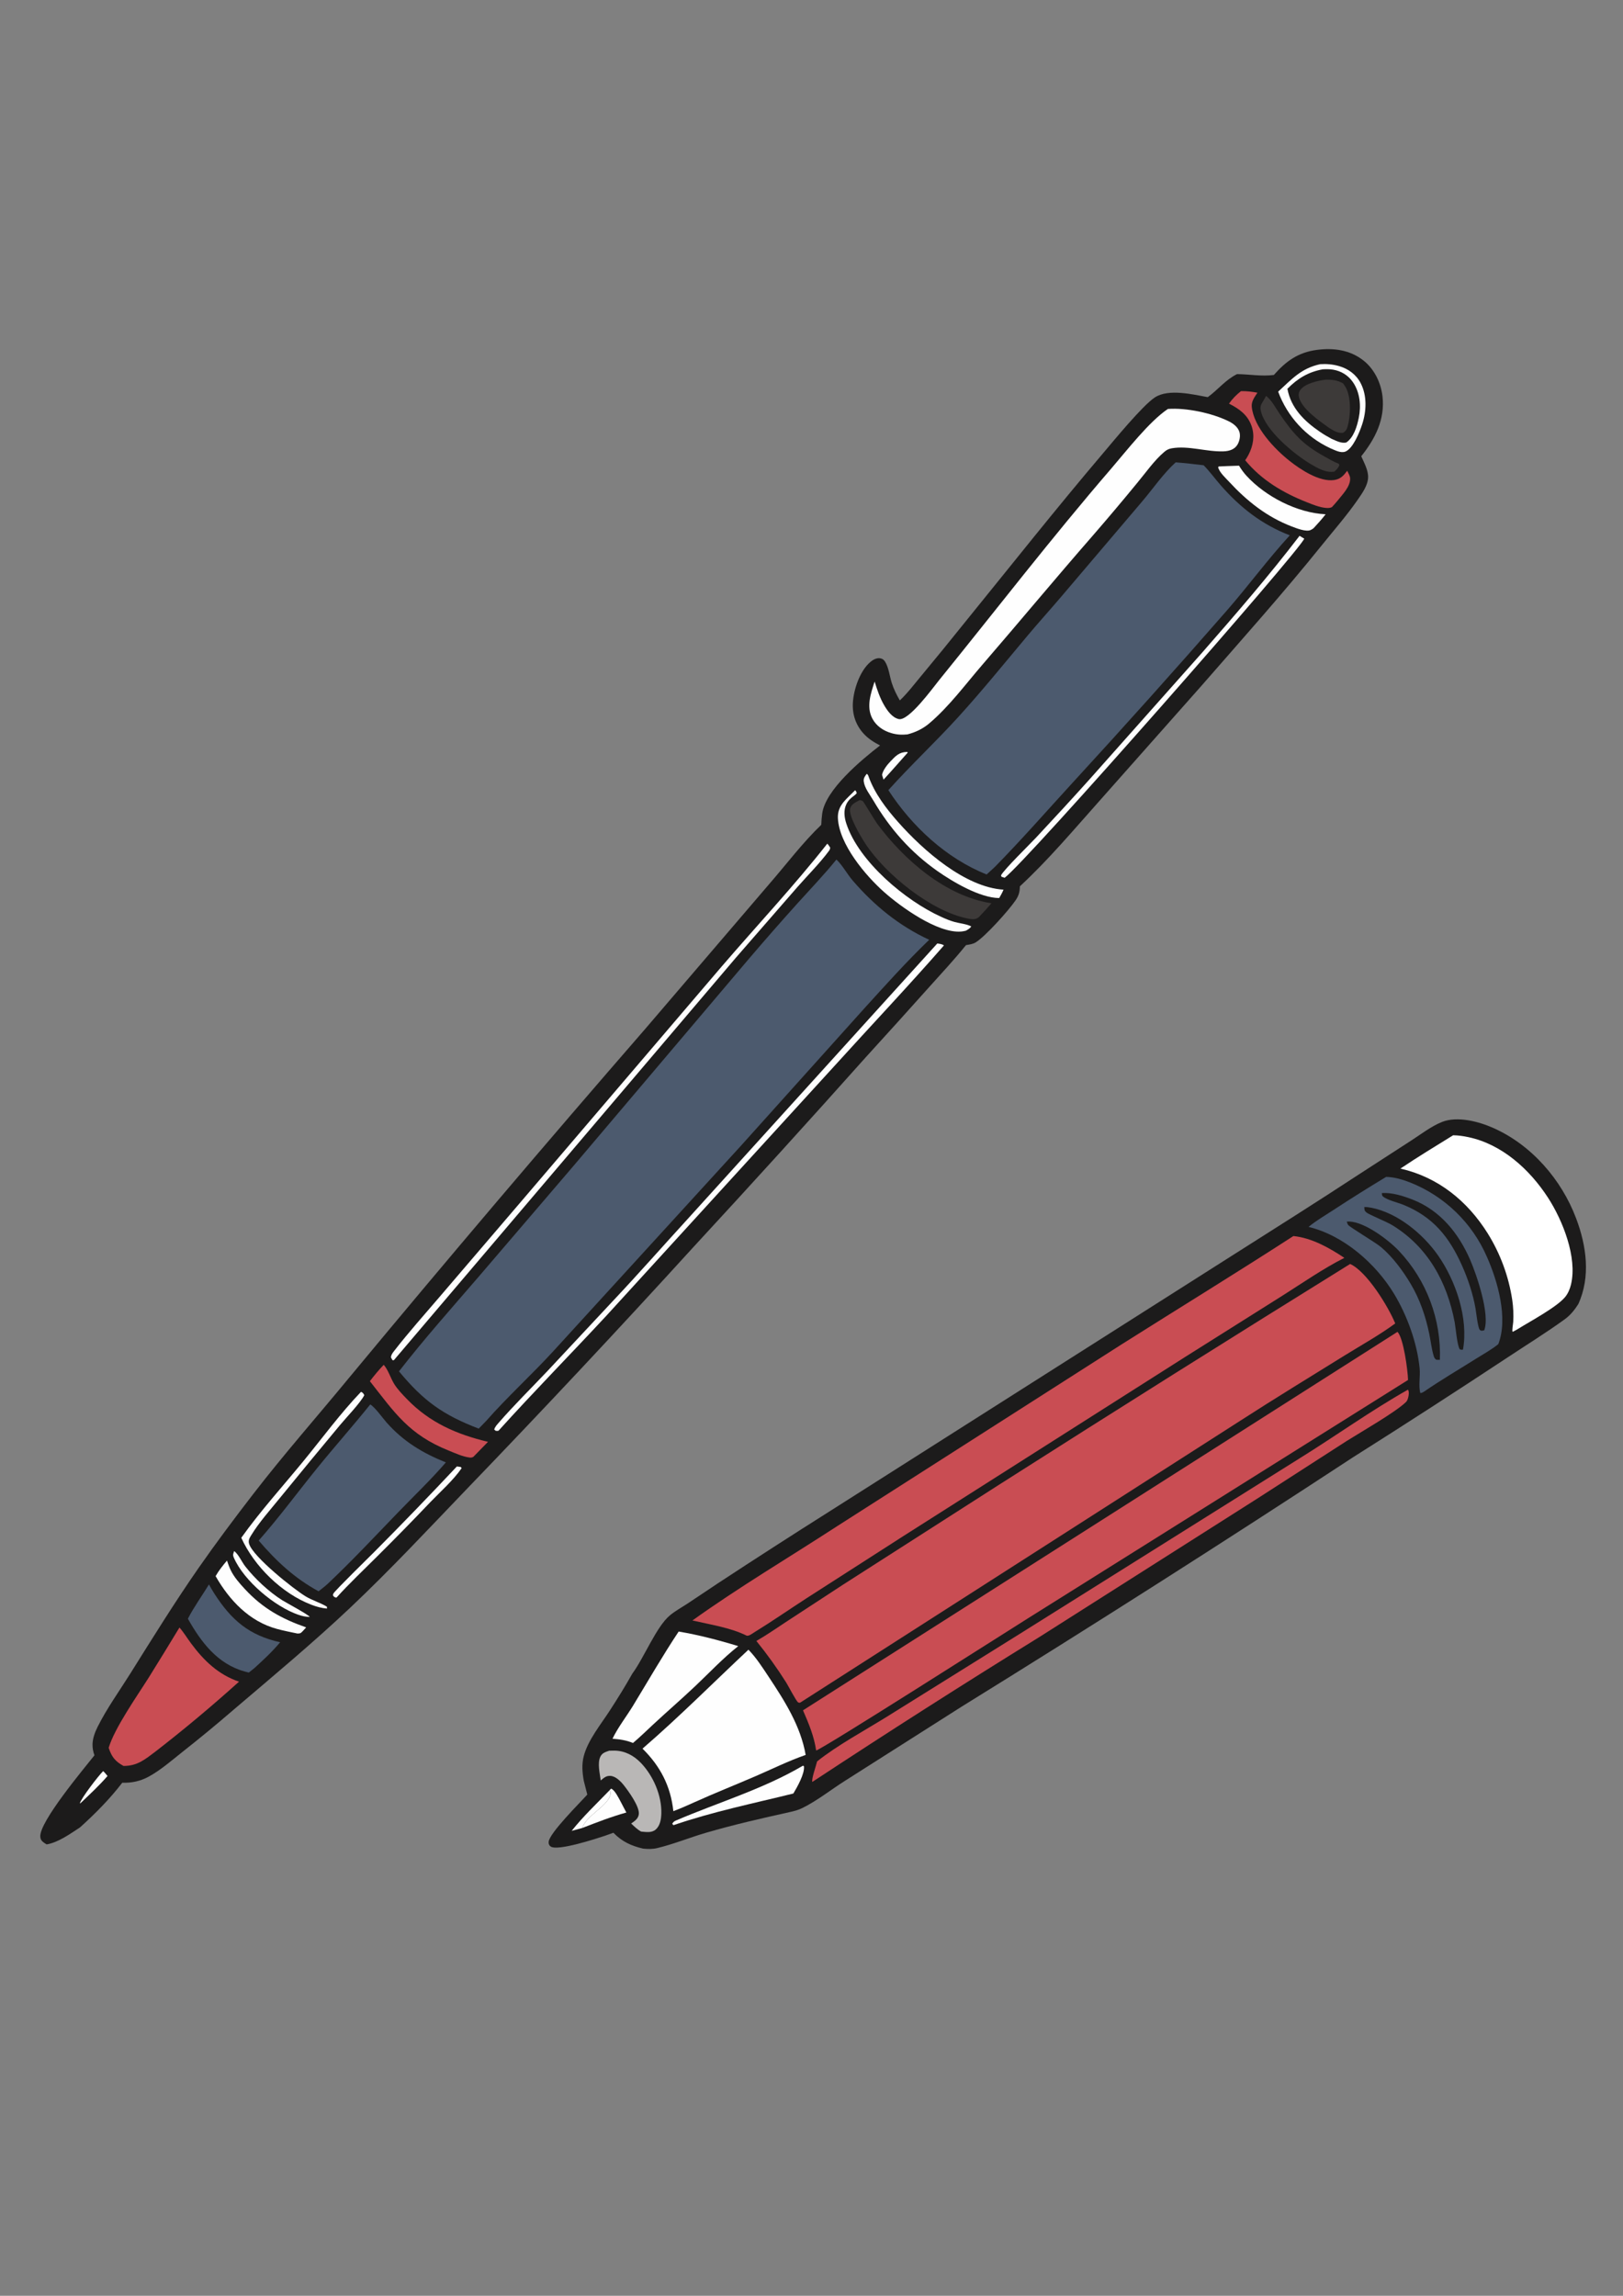 <?xml version="1.0" encoding="utf-8"?>
<!-- Generator: Adobe Illustrator 27.0.0, SVG Export Plug-In . SVG Version: 6.00 Build 0)  -->
<svg version="1.1" id="Слой_1" xmlns="http://www.w3.org/2000/svg" xmlns:xlink="http://www.w3.org/1999/xlink" x="0px" y="0px"
	 viewBox="0 0 595.28 841.89" style="enable-background:new 0 0 595.28 841.89;" xml:space="preserve">
<rect x="0" y="0" width="595.28" height="841.89" fill="#808080" stroke="none"/>
<style type="text/css">
	.st0{fill:#1C1B1B;}
	.st1{fill:#FEFEFE;}
	.st2{fill:#B9B7B6;}
	.st3{fill:#C94D53;}
	.st4{fill:#FFFFFF;}
	.st5{fill:#4C5A6E;}
	.st6{fill:#3D3A39;}
</style>
<path class="st0" d="M231.91,613.75c4.33-5.84,8.82-17.27,13.82-21.4c2.02-1.67,4.46-3,6.65-4.44l10.66-7.12
	c13.76-9.04,27.61-17.96,41.53-26.75l146.77-93.24c15.73-9.99,31.55-19.95,47.13-30.17l19.08-12.35c3.58-2.3,7.45-5.32,11.41-6.87
	c5.64-2.2,13.41-0.13,18.68,2.2c14.06,6.22,25.08,18.91,30.46,33.21c3.8,10.08,5.36,21.36,0.79,31.4c-1.37,2.15-2.91,4.08-5,5.59
	c-6.76,4.9-13.96,9.34-20.92,13.96c-18.75,12.38-37.62,24.57-56.62,36.57c-47.48,31.12-95.35,61.62-143.62,91.49l-42.62,27.09
	c-5.18,3.26-10.37,7.42-15.84,10.11c-1.52,0.75-2.98,1.12-4.62,1.48c-10.29,2.29-20.57,4.62-30.69,7.58
	c-5.97,1.74-11.91,4.19-17.94,5.63c-1.72,0.41-3.4,0.36-5.14,0.19c-4.39-1.02-7.71-2.56-10.9-5.82c-1.02,0.39-2.06,0.76-3.1,1.11
	c-3.13,1.04-17.35,5.71-19.9,3.94c-0.58-0.4-0.8-0.99-0.75-1.68c0.21-3.2,11.55-14.43,14.18-17.37l-1.29-5.05
	c-0.54-2.99-0.79-6.04-0.02-9.01c1.55-5.96,6.29-11.68,9.59-16.79C226.55,622.81,229.35,618.33,231.91,613.75z"/>
<path class="st1" d="M223.5,656.59c0.35,0.49,0.56,0.55,0.46,1.18c-0.72,4.51-8.93,7.86-10.4,12.57l-3.88,1.05
	C213.8,666.17,218.87,661.38,223.5,656.59z"/>
<path class="st1" d="M223.5,656.59l0.61-0.68c1.32,0.39,2.77,3.38,3.44,4.61c0.74,1.38,1.47,2.76,2.18,4.15
	c-5.52,1.53-10.84,3.61-16.17,5.67c1.46-4.71,9.68-8.06,10.4-12.57C224.05,657.13,223.84,657.08,223.5,656.59z"/>
<path class="st1" d="M294.47,647.51l0.39,0.14c0.4,2.65-2.5,7.76-3.88,10.05c-14.74,3.64-29.49,6.65-43.89,11.58
	c-0.33-0.11-0.11-0.01-0.53-0.52c0.38-0.55,0.66-0.87,1.29-1.13C263.32,660.98,279.9,656.1,294.47,647.51z"/>
<path class="st2" d="M223.43,642c0.67-0.03,1.34-0.04,2.02-0.03c3.79,0.07,7.02,1.81,9.61,4.5c4.54,4.72,7.69,11.98,7.5,18.57
	c-0.06,2.06-0.42,4.47-2.09,5.89c-1.51,1.28-3.49,0.87-5.31,0.73c-1.41-0.77-2.5-1.86-3.66-2.96c1.27-0.89,2.58-1.73,2.8-3.39
	c0.37-2.78-3.81-8.5-5.47-10.61c-1.15-1.46-3.03-3.4-5.04-3.47c-1.54-0.05-2.34,0.77-3.46,1.69c-0.31-2.54-1.27-6.33-0.14-8.71
	C220.87,642.79,222.04,642.5,223.43,642z"/>
<path class="st1" d="M248.92,598.3c7.36,1.25,14.72,3.16,21.85,5.35c-5.59,4.42-10.49,9.66-15.65,14.55
	c-5.12,4.85-10.47,9.46-15.64,14.27c-2.41,2.26-4.79,4.56-7.31,6.7c-2.51-1.04-4.84-1.35-7.52-1.56c2-4.17,5.11-8.14,7.54-12.12
	C237.71,616.41,243.04,607.15,248.92,598.3z"/>
<path class="st3" d="M516.38,509.62c0.03,0.04,0.08,0.07,0.11,0.12c0.36,0.64,0.23,1.65,0.09,2.34c-0.13,0.64-0.37,1.53-0.84,2
	c-3.72,3.69-16.73,11.14-21.9,14.4l-32.75,21.1l-79.88,50.74c-28.01,17.31-55.77,35.02-83.27,53.13c-0.38-1.02,1.42-6.04,1.75-7.52
	c7.15-5.76,17.43-11.33,25.4-16.27l48.84-30.45l102.97-64.57C490.1,526.44,502.84,517.27,516.38,509.62z"/>
<path class="st1" d="M274.51,604.96c2.8,2.85,5.12,6.48,7.33,9.8c5.9,8.9,11.8,18.11,13.66,28.79c-6.22,2.15-12.35,5.19-18.4,7.8
	c-7.5,3.24-15.12,6.25-22.56,9.62c-2.49,1.15-5.01,2.23-7.57,3.21c-0.96-9.14-4.78-16.5-11.31-22.94
	C249.1,629.63,261.56,617.09,274.51,604.96z"/>
<path class="st4" d="M532.97,416.32c1.85,0.01,3.74,0.29,5.54,0.67c12.38,2.59,22.58,11.88,29.28,22.24
	c5.34,8.25,10.79,21.8,8.42,31.79c-0.39,1.64-1.09,3.33-2.18,4.64c-3.1,3.71-12.72,8.84-17.1,11.57c-0.7,0.44-1.4,0.81-2.14,1.17
	c-0.29-0.47,0.19-2.92,0.23-3.66c0.15-2.66,0.03-5.33-0.35-7.97c-1.3-8.68-4.36-16.99-8.99-24.44
	c-7.47-11.95-18.25-20.66-32.03-23.8C519.99,424.26,526.48,420.34,532.97,416.32z"/>
<path class="st5" d="M508.4,431.58c2.99,0.04,6.03,0.97,8.79,2.04c12.65,5.01,22.8,14.84,28.2,27.33
	c3.94,8.91,7.83,22.47,4.15,31.96c-2.48,2.01-5.47,3.65-8.18,5.35c-6.33,3.98-12.82,7.78-18.99,12.02
	c-0.52,0.33-0.82,0.51-1.44,0.57c-0.71-2.72,0.03-6.08-0.23-8.94c-0.88-9.34-4.6-19.56-9.43-27.52
	c-6.73-11.09-18.51-21.39-31.32-24.47c2.77-2.31,6.08-4.21,9.1-6.19C495.42,439.56,501.88,435.51,508.4,431.58z"/>
<path class="st0" d="M493.96,447.98c0.41-0.02,0.6-0.04,0.98-0.03c5.68,0.21,14.31,6.71,18.16,10.77
	c10.15,10.77,15.56,25.16,15.02,39.95l-1.31-0.03c-0.57-0.37-0.77-0.78-0.97-1.42c-0.77-2.55-1.07-5.42-1.61-8.04
	c-1.33-6.47-3.45-12.69-6.83-18.38c-2.85-4.79-6.57-9.83-10.84-13.45c-2.07-1.75-11.52-7.33-12.12-8.19
	C494.21,448.8,494.13,448.37,493.96,447.98z"/>
<path class="st0" d="M500.4,442.62c0.83-0.01,1.64,0.09,2.45,0.25c9.69,1.83,19.07,9.6,24.6,17.51c6.53,9.35,11.2,23.08,9.14,34.53
	c-0.51,0.09-0.67,0.05-1.15-0.07c-1-1.37-1.52-7.98-1.9-9.99c-2.81-14.75-9.8-27.51-22.79-35.51c-2.23-1.37-8.61-3.9-9.59-4.73
	C500.35,443.91,500.47,443.64,500.4,442.62z"/>
<path class="st0" d="M506.83,437.52c3.66-0.29,7.9,1.06,11.27,2.38c10.14,3.98,16.87,12.31,21.13,22.11
	c2.32,5.33,7.41,20.13,5.13,25.86c-0.69,0.06-1.16,0.35-1.66-0.28c-0.67-0.85-1.29-6.46-1.52-7.8c-0.92-5.28-2.78-10.86-4.97-15.74
	c-4.73-10.57-10.65-17.84-21.53-22.26c-2.05-0.83-5.88-1.68-7.48-3.07C506.82,438.4,506.9,437.99,506.83,437.52z"/>
<path class="st3" d="M474.39,453.27c6.71,0.67,13.18,4.32,18.69,8c-7.8,3.95-15.25,9.14-22.66,13.83l-35.85,22.58L331.4,563.25
	l-35.48,22.78c-6.45,4.17-12.78,8.57-19.32,12.59c-0.76,0.47-1.88,1.4-2.74,1.19c-5.92-2.94-13.43-4.07-19.89-5.57
	c17.13-12.27,35.41-23.09,53.08-34.58l104.41-66.72C432.43,479.7,453.55,466.74,474.39,453.27z"/>
<path class="st3" d="M512.55,488.41c2.24,2.19,3.8,14.2,3.89,17.64l-139.28,87.32c-7.75,4.85-75.91,48.32-77.82,48.54
	c-0.75-5.23-2.74-9.92-4.82-14.72L512.55,488.41z"/>
<path class="st3" d="M495.2,463.51c6.16,2.78,14.04,15.72,16.54,21.81c-5.89,4.33-12.53,8-18.75,11.86
	c-12.64,7.85-25.39,15.62-37.89,23.69L293.54,624.34l-0.29,0.09c-0.2-0.07-0.43-0.07-0.59-0.21c-0.75-0.63-3.57-6.05-4.31-7.24
	c-3.34-5.29-6.99-10.37-10.93-15.23c3.84-2.19,7.52-4.78,11.22-7.2l20.55-13.43l57.45-36.79
	C409.33,517.13,452.18,490.19,495.2,463.51z"/>
<path class="st0" d="M467.21,137.51c4.52-5.11,8.94-8.31,15.85-9.21c6.08-0.8,12.14,0.03,17.06,3.93c3.97,3.14,6.39,8.17,6.95,13.15
	c0.95,8.46-2.69,15.51-7.79,21.93c1.01,2.36,2.58,5.1,2.51,7.71c-0.08,3.03-2.21,5.92-3.87,8.32c-4,5.77-8.74,11.17-13.14,16.64
	c-14.24,17.7-29.4,34.63-44.32,51.74l-37.42,42.22c-9.36,10.5-18.64,21.53-28.97,31.08c-0.05,2.08-0.39,3.37-1.57,5.12
	c-2.44,3.62-11.08,13.25-14.65,15.45c-1.03,0.64-2.37,0.79-3.55,1c-4.28,5.31-8.95,10.31-13.5,15.38
	c-7.73,8.64-15.5,17.24-23.31,25.8c-20.84,23.35-41.89,46.52-63.13,69.51c-27.28,29.95-54.98,59.51-83.08,88.68
	c-14.06,14.64-27.97,29.56-42.73,43.51c-13.75,12.99-28.4,25.17-42.79,37.43c-6.24,5.39-12.6,10.63-19.08,15.73
	c-3.85,3.06-7.89,6.59-12.23,8.93c-3.05,1.64-6.18,2.29-9.62,2.19c-4.54,5.94-9.95,11.38-15.49,16.38
	c-3.64,2.36-7.88,5.48-12.23,6.23c-0.4-0.23-0.79-0.49-1.16-0.76c-0.73-0.55-1.09-1.09-1.17-2.03
	c-0.45-5.43,15.98-24.96,19.86-29.88c-0.48-1.33-0.74-2.67-0.7-4.09c0.07-2.2,0.88-4.37,1.85-6.32c3.35-6.74,8.01-13.19,12.01-19.58
	c8.15-13.02,16.34-26.22,25.11-38.82c6.4-9.19,13.2-18.24,20.04-27.1c11.31-14.65,23.59-28.57,35.35-42.86
	c35.6-42.92,71.69-85.43,108.27-127.51l45.67-53.35c6.31-7.26,12.04-14.92,18.99-21.61c0.04-1.36,0.15-2.71,0.33-4.06
	c1.14-8.79,14.44-19.77,21.23-25.03c-2.23-1.15-4.26-2.41-5.97-4.26c-2.91-3.13-4.24-7.06-4.01-11.31
	c0.27-4.93,2.56-11.75,6.4-15.02c0.96-0.82,2.32-1.61,3.64-1.37c0.82,0.15,1.33,0.54,1.76,1.22c1.36,2.13,1.69,5.41,2.47,7.83
	c0.74,2.3,1.75,4.31,2.96,6.4c2.83-2.67,5.27-5.91,7.76-8.9c5.35-6.43,10.63-12.9,15.86-19.43c16.91-20.83,33.55-41.86,50.92-62.31
	c3.87-4.55,14.46-17.51,19.01-20.48c5.02-3.28,13.98-1.07,19.39-0.09c3.8-2.75,6.42-6.31,10.74-8.45
	C458.34,137.25,462.55,138.08,467.21,137.51z"/>
<path class="st1" d="M37.84,649.48c0.58,0.5,1.09,1.21,1.6,1.79c-3,3.47-6.41,6.63-9.72,9.79l-0.45,0.32
	C29.68,659.5,36.19,651.07,37.84,649.48z"/>
<path class="st1" d="M332.72,275.74l0.23,0.23c-2.97,3.31-5.87,6.67-8.89,9.94c-0.2-0.58-0.36-1.17-0.54-1.75
	c0.3-1.71,1.88-3.7,3.05-4.92C328.52,277.2,329.78,275.79,332.72,275.74z"/>
<path class="st1" d="M85.89,568.79c1.6,1.19,2.8,4,4.07,5.62c3.62,4.63,8.67,9.33,13.63,12.46c1.38,0.87,9.66,5.28,10.02,6.08
	c-1.49-0.02-2.83-0.33-4.22-0.81c-8.68-3.02-19.89-12.4-23.6-20.87C85.31,570.19,85.51,569.84,85.89,568.79z"/>
<path class="st1" d="M167.57,537.76l1.43,0.2l0.32,0.43c-3.09,4.47-7.65,8.47-11.43,12.4c-6.51,6.84-13.12,13.59-19.83,20.24
	c-4.88,4.87-9.94,9.64-14.57,14.75l-0.24,0.09c-0.69-0.24-0.73-0.25-1.14-0.85c0.06-0.22,0.07-0.47,0.18-0.67
	c0.7-1.21,13.12-13.36,15.12-15.37C147.61,558.72,157.66,548.31,167.57,537.76z"/>
<path class="st6" d="M464.36,145.17c2.01,1.49,3.46,4.34,4.87,6.41c5.14,7.56,8.57,11.41,16.55,15.81c1.64,0.9,3.26,1.92,5.02,2.58
	c0.08,0.03,0.16,0.06,0.25,0.09l0.2,0.57c-0.4,0.98-1.07,1.58-1.81,2.3c-2.98,0.59-6.23-1.27-8.73-2.76
	c-6.05-3.62-16.72-12.35-18.27-19.57c-0.27-1.25-0.08-2.01,0.6-3.09C463.52,146.74,463.94,145.98,464.36,145.17z"/>
<path class="st1" d="M83.25,572.28c0.4,1.18,0.82,2.37,1.36,3.49c1.24,2.58,3.28,4.88,5.21,6.96c6.6,7.11,13.43,10.87,22.47,14.05
	c-0.38,0.43-0.76,0.87-1.16,1.28c-0.79,0.81-0.89,0.97-2.05,0.97c-2.5-0.53-5.04-1.02-7.51-1.69
	c-10.12-2.74-17.43-10.49-22.49-19.36C80.25,575.92,81.72,574.1,83.25,572.28z"/>
<path class="st1" d="M317.91,283.76c0.5,0.49,0.4,0.27,0.61,0.85c2.28,6.39,6.5,11.9,10.96,16.93c9.13,10.3,24.44,23.82,38.59,24.71
	c-0.45,1.09-0.99,2.06-1.59,3.07c-7.06-0.04-17.02-5.94-22.62-9.87c-9.96-7.01-17.46-15.56-23.6-26c-1.21-2.05-3.12-4.42-3.45-6.84
	C316.64,285.37,317.21,284.69,317.91,283.76z"/>
<path class="st1" d="M132.41,510.4c0.69,0.28,0.91,0.62,1.2,1.24c-1.47,2.85-6.58,8.15-8.89,10.93
	c-7.37,8.84-14.69,17.72-21.96,26.63c-3.58,4.43-7.67,8.95-10.63,13.8c-0.64,1.04-1.13,1.87-0.77,3.11
	c1.42,4.81,16.45,16.69,20.68,19.26c2.49,1.52,5.34,2.31,7.84,3.8l0.06,0.71c-1.98-0.16-3.85-0.68-5.7-1.39
	c-10.81-4.12-21.01-14.09-25.74-24.57c6.98-9.78,15.13-18.79,22.75-28.07C118.19,527.39,124.84,518.3,132.41,510.4z"/>
<path class="st1" d="M313.63,289.78c0.43,0.48,0.43,0.42,0.59,1.11c-0.29,0.34-0.57,0.6-0.92,0.86c-1.22,0.89-2.18,1.73-2.85,3.1
	c-1.1,2.26-0.8,4.83-0.04,7.15c4.57,13.92,21.63,28.25,34.78,34.21c1.59,0.72,3.22,1.42,4.9,1.88c1.92,0.53,4.39,0.73,6.13,1.62
	c-0.39,0.77-1.25,1.15-1.96,1.59c-0.58,0.14-1.15,0.26-1.75,0.31c-8.67,0.68-22.11-9.05-28.23-14.47
	c-6.82-6.04-16.56-17.59-16.96-27.16C307.12,295.21,310.64,292.93,313.63,289.78z"/>
<path class="st1" d="M449.81,170.93l4.64-0.16c0.82,1.36,1.7,2.58,2.77,3.75c7,7.61,18.61,13.59,28.99,14.07
	c-1.39,1.79-2.87,3.44-4.41,5.1c-0.34,0.26-0.69,0.49-1.08,0.67c-1.63,0.79-5.24-0.65-6.86-1.27c-9.21-3.51-16.5-9.33-23.13-16.5
	c-1.24-1.34-3.1-3.03-3.78-4.74c-0.21-0.53-0.21-0.32,0.01-0.79L449.81,170.93z"/>
<path class="st1" d="M476.65,196.49c0.58,0.33,1.15,0.69,1.72,1.04c-1.73,4.56-101.58,118.11-109.88,124.36l-1.16-0.37l-0.18-0.5
	c0.89-1.95,10.71-11.57,12.86-13.87c6.63-7.09,13.23-14.25,19.71-21.47l41.33-46.51C453.22,225.26,465.39,211.18,476.65,196.49z"/>
<path class="st3" d="M140.74,500.49c1.58,1.76,2.51,4.81,3.76,6.89c1.23,2.04,3.09,3.95,4.74,5.66
	c8.31,8.62,18.27,12.97,29.75,15.69l-5.39,5.53c-0.55,0.24-0.77,0.3-1.36,0.23c-2.52-0.3-5.28-1.59-7.65-2.54
	c-14.62-5.89-19.76-13.8-28.93-25.46C137.28,504.39,138.91,502.4,140.74,500.49z"/>
<path class="st5" d="M76.64,581.03c0.63,1.12,1.26,2.24,1.95,3.32c6.31,9.84,12.84,15.36,24.16,17.88
	c-2.87,3.45-6.21,6.54-9.52,9.55l-1.98,1.57c-0.55-0.14-1.11-0.29-1.66-0.44c-9.87-2.78-15.85-10.74-20.68-19.31
	C71.15,589.26,74.09,585.21,76.64,581.03z"/>
<path class="st1" d="M303.44,309.37c0.43,0.48,0.75,0.94,1.07,1.49c-0.07,0.46-0.17,0.76-0.44,1.13c-3.43,4.62-7.74,8.9-11.54,13.23
	l-22.66,26.02L144.46,498.8l-0.5,0l-0.56-1.01c0.03-0.97,0.67-1.75,1.24-2.48c5.29-6.82,11.09-13.28,16.69-19.85l29.38-34.35
	l73.93-86.62C277.55,339.47,291.19,324.92,303.44,309.37z"/>
<path class="st3" d="M455.15,143.44c2.09-0.06,3.99,0.2,6.05,0.56c-1.03,1.57-2.28,3.2-2.08,5.18c0.75,7.5,8.36,15.5,13.97,19.92
	c3.99,3.15,10.9,7.7,16.22,6.94c2.35-0.34,3.45-1.59,4.82-3.4c0.37,0.78,1,1.83,1.06,2.7c0.2,3.04-2.86,6.04-4.63,8.3
	c-0.67,0.81-1.35,1.58-2.06,2.34c-0.73,0.33-1.35,0.35-2.14,0.28c-2.41-0.19-4.92-1.25-7.15-2.13c-8.65-3.43-16.53-8.09-22.5-15.35
	c0.45-0.67,0.88-1.34,1.25-2.07c1.68-3.28,2.32-6.9,1.1-10.45c-1.43-4.13-4.56-6.36-8.29-8.24
	C452,146.25,453.46,144.78,455.15,143.44z"/>
<path class="st6" d="M315.28,293.42c0.12,0.01,0.24,0.01,0.35,0.03c0.01,0,0.73,0.22,0.76,0.25c0.44,0.35,4.39,7.07,5.32,8.34
	c9.82,13.27,25.18,26.65,41.94,29.19c-1.46,1.71-2.96,3.36-4.52,4.98c-0.13,0.11-0.26,0.22-0.4,0.32c-1.06,0.8-2.62,0.55-3.84,0.3
	c-13.4-2.71-30.08-16.16-37.47-27.42c-1.55-2.36-6.44-10.37-5.56-13.08C312.37,294.78,313.96,294.17,315.28,293.42z"/>
<path class="st1" d="M343.78,345.98c0.91,0.15,1.67,0.17,2.44,0.71c-13.15,15.05-26.92,29.58-40.33,44.39l-83.44,91.36
	c-13.11,14.12-26.64,27.87-39.56,42.17c-0.32,0.14-0.14,0.09-0.63,0.11c-0.6,0.02-0.58-0.15-1-0.53c0.32-0.95,0.89-1.59,1.54-2.33
	c5.67-6.53,11.94-12.7,17.9-18.99l24.26-25.96c9.26-9.82,18.17-19.97,27.29-29.93L343.78,345.98z"/>
<path class="st1" d="M484.22,133.55c2.34-0.15,4.59,0.04,6.85,0.68c3.45,0.99,6.33,3.08,8,6.29c2.39,4.6,2.12,10.29,0.54,15.1
	c-0.89,2.71-3.33,8.89-6.17,9.99c-1.67,0.64-3.78-0.51-5.32-1.15l-0.3-0.14c-8.82-4.13-15.65-11.57-19.02-20.7
	C473.8,139.03,477.26,135.04,484.22,133.55z"/>
<path class="st0" d="M485.14,135.43c1.29-0.07,2.54-0.09,3.82,0.13c3,0.5,5.61,2.13,7.31,4.65c2.54,3.75,2.99,8.59,2.11,12.94
	c-0.63,3.14-1.84,7.3-4.62,9.13c-1.87,0.38-3.67-0.64-5.36-1.36c-1.48-0.79-2.95-1.65-4.33-2.6c-5.74-3.93-10.57-8.69-11.88-15.75
	C475.97,138.75,479.84,136.42,485.14,135.43z"/>
<path class="st6" d="M486.3,139.21c2.39,0.02,4.16,0.17,6.3,1.37c0.34,0.46,0.68,0.93,0.96,1.43c2.08,3.66,1.84,10.41,0.73,14.36
	c-0.3,1.08-0.73,1.79-1.74,2.35c-1.94,0.22-3.4-0.83-5.01-1.76c-3.43-2.46-10.01-6.94-11.1-11.27c-0.24-0.96-0.1-1.86,0.48-2.67
	C478.65,140.59,483.48,139.57,486.3,139.21z"/>
<path class="st3" d="M65.82,596.83c1.53,1.73,2.82,3.88,4.21,5.75c4.69,6.35,10.04,11.53,17.64,14.1
	c-9.87,8.9-20.08,17.44-30.58,25.58c-3.91,2.94-6.66,5.33-11.78,5.33c-3.09-1.69-4.37-3.36-5.45-6.65
	c2.17-7.28,10.49-19.09,14.76-25.87C58.39,609.02,62.12,602.93,65.82,596.83z"/>
<path class="st1" d="M428.37,149.96c6.74-0.49,16.16,1.52,22.2,4.48c1.7,0.83,3.45,2.1,4.03,3.99c0.43,1.42,0.05,3.3-0.69,4.56
	c-1.09,1.86-3.05,2.43-5.09,2.52c-6.19,0.25-12.9-2.18-19.01-1.12c-1.12,0.19-1.88,0.57-2.75,1.3c-3.69,3.12-6.79,7.59-9.89,11.32
	c-5.36,6.54-10.81,13.01-16.36,19.4c-13.65,15.64-26.91,31.61-40.47,47.32c-6.21,7.19-12.24,15.4-19.52,21.55
	c-2.38,2.01-5.01,3.25-8,4.03c-2.1,0.2-3.79,0.13-5.85-0.46c-2.95-0.84-5.56-2.6-7.02-5.35c-2.3-4.37-0.55-9.24,0.84-13.57
	c0.92,2.99,1.9,5.94,3.48,8.66c1.18,2.02,2.94,4.55,5.36,5.1c3.64,0.83,12.42-11.31,14.75-14.19
	c21.02-25.92,41.41-52.42,63.21-77.69C413.2,165.3,421.51,154.55,428.37,149.96z"/>
<path class="st5" d="M135.8,515.02c1.84,1.12,4.48,4.92,6.02,6.66c6.13,6.92,13.22,11.19,21.71,14.6
	c-5.44,6.32-11.68,12.27-17.49,18.29c-8.5,8.8-16.95,17.84-25.84,26.23c-1.05,0.98-2.23,1.84-3.35,2.74
	c-8.75-4.74-15.55-11.08-21.97-18.6c7.53-8.53,14.22-17.64,21.37-26.47C122.66,530.56,129.43,522.95,135.8,515.02z"/>
<path class="st5" d="M431.21,169.55c3.44,0.26,6.84,0.65,10.26,1.07c2.24,2.27,4.21,5,6.32,7.41c7.11,8.12,15.1,14.37,25.28,18.28
	c-8.09,8.83-15.22,18.55-23.1,27.59c-18.62,21.32-37.52,42.41-56.67,63.25c-9.43,10.29-18.6,20.78-28.39,30.74l-3.03,2.79
	c-14.8-5.89-27.45-17.69-36.05-30.93c8.26-9.2,17.27-17.61,25.57-26.73c8.84-9.71,17.06-19.88,25.49-29.93
	c4.07-4.86,8.33-9.55,12.43-14.38l29.46-34.66C422.88,179.26,426.55,173.78,431.21,169.55z"/>
<path class="st5" d="M306.78,315.2c2.24,2.1,3.91,5.31,5.96,7.69c7.87,9.16,17.07,16.66,28.07,21.74
	c-8.43,8.11-16.16,16.76-24.02,25.4l-44.93,50.02l-69.07,75.61c-7.96,8.65-16.69,16.57-24.46,25.4l-2.75,2.83
	c-13.13-5.04-20.24-10.13-29.24-21c9.25-11.92,19.3-23.18,29.14-34.61l34.66-40.49l64.55-76.2c5.81-6.81,11.71-13.55,17.7-20.2
	C297.22,326.03,302.25,320.79,306.78,315.2z"/>
</svg>
